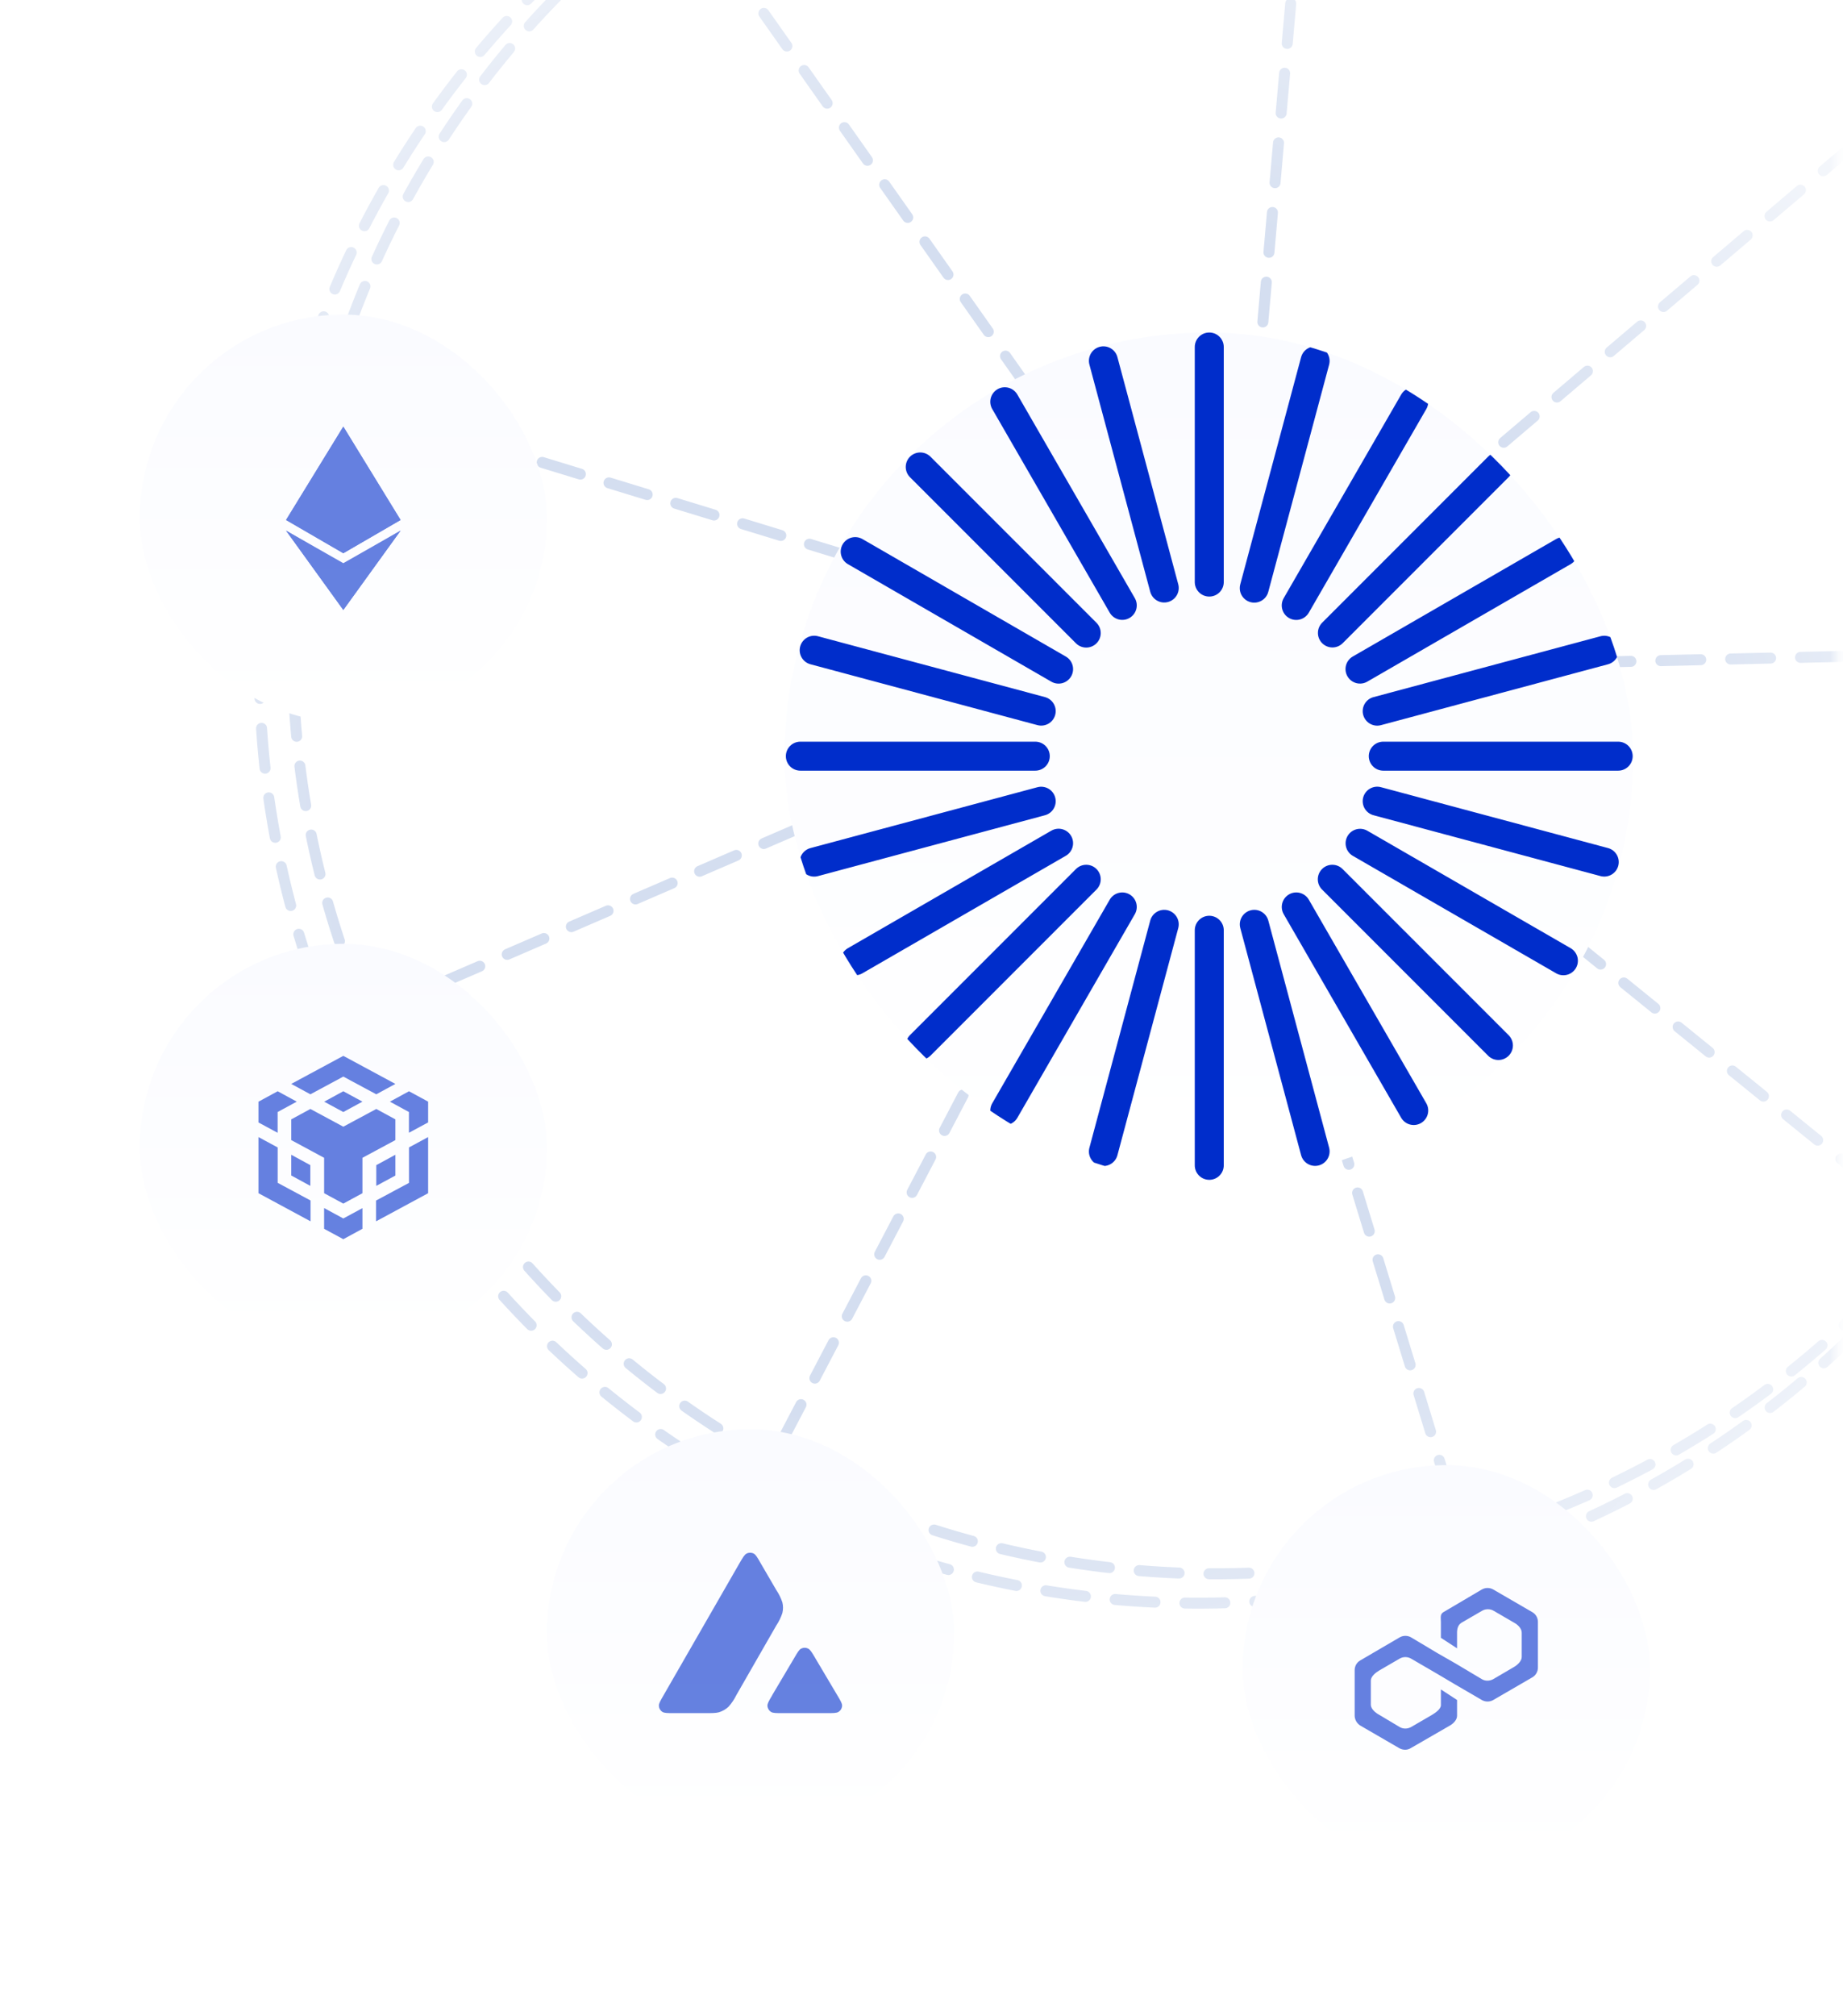 <svg width="215" height="235" viewBox="0 0 215 235" fill="none" xmlns="http://www.w3.org/2000/svg">
<mask id="mask0_601_6282" style="mask-type:alpha" maskUnits="userSpaceOnUse" x="16" y="-9" width="199" height="210">
<rect x="16.3" y="-8.664" width="197.97" height="209.61" fill="url(#paint0_radial_601_6282)"/>
</mask>
<g mask="url(#mask0_601_6282)">
<path d="M138.271 77.11L36.864 120.899M137.848 76.731L39.979 46.794M138.82 77.13L88.123 173.917M139.301 76.731L169.238 174.6M144.861 78.166L255.288 75.582M145.111 78.676L224.622 143.116M144.36 77.94L227.642 7.215M143.764 78.131L152.697 -23.823M143.481 78.621L76.716 -16.005" stroke="#D4DEF0" stroke-width="1.281" stroke-linecap="round" stroke-linejoin="round" stroke-dasharray="4.66 3.49"/>
<path d="M248.242 90.774C256.214 30.893 214.135 -24.113 154.254 -32.086C94.373 -40.059 39.367 2.021 31.395 61.902L31.238 63.08C23.265 122.961 65.344 177.967 125.225 185.94C185.106 193.913 240.112 151.833 248.085 91.952L248.242 90.774Z" stroke="#D4DEF0" stroke-width="1.281" stroke-linecap="round" stroke-linejoin="round" stroke-dasharray="4.66 3.49"/>
<path d="M248.483 88.958C256.323 30.08 214.948 -24.005 156.071 -31.844C97.193 -39.684 43.108 1.691 35.269 60.569L35.115 61.727C27.276 120.605 68.65 174.69 127.528 182.529C186.405 190.368 240.49 148.993 248.329 90.115L248.483 88.958Z" stroke="#D4DEF0" stroke-width="1.281" stroke-linecap="round" stroke-linejoin="round" stroke-dasharray="4.66 3.49"/>
</g>
<g filter="url(#filter0_d_601_6282)">
<g clip-path="url(#clip0_601_6282)">
<rect x="91.52" y="22.766" width="98.98" height="98.98" rx="49.49" fill="url(#paint1_linear_601_6282)"/>
<path d="M141.071 22.766C141.519 22.766 141.95 22.944 142.267 23.262C142.584 23.579 142.762 24.009 142.762 24.458V51.861C142.762 52.309 142.584 52.74 142.267 53.057C141.95 53.374 141.519 53.552 141.071 53.552C140.622 53.552 140.192 53.374 139.874 53.057C139.557 52.74 139.379 52.309 139.379 51.861V24.458C139.379 24.009 139.557 23.579 139.874 23.262C140.192 22.944 140.622 22.766 141.071 22.766ZM141.071 90.766C141.519 90.766 141.95 90.945 142.267 91.262C142.584 91.579 142.762 92.009 142.762 92.458V119.861C142.762 120.31 142.584 120.74 142.267 121.057C141.95 121.375 141.519 121.553 141.071 121.553C140.622 121.553 140.192 121.375 139.874 121.057C139.557 120.74 139.379 120.31 139.379 119.861V92.458C139.379 91.524 140.136 90.766 141.071 90.766ZM190.464 72.159C190.464 72.382 190.42 72.602 190.335 72.807C190.25 73.012 190.126 73.198 189.969 73.356C189.811 73.513 189.625 73.637 189.42 73.722C189.214 73.807 188.995 73.851 188.772 73.851H161.369C160.921 73.851 160.49 73.673 160.173 73.356C159.856 73.038 159.678 72.608 159.678 72.159C159.678 71.711 159.856 71.28 160.173 70.963C160.49 70.646 160.921 70.468 161.369 70.468H188.772C188.995 70.468 189.214 70.511 189.42 70.597C189.625 70.681 189.811 70.806 189.969 70.963C190.126 71.12 190.25 71.307 190.335 71.512C190.42 71.717 190.464 71.937 190.464 72.159ZM122.464 72.159C122.464 73.094 121.706 73.851 120.772 73.851H93.369C92.92 73.851 92.49 73.673 92.173 73.356C91.856 73.038 91.677 72.608 91.677 72.159C91.677 71.711 91.856 71.28 92.173 70.963C92.49 70.646 92.92 70.468 93.369 70.468H120.772C121.221 70.468 121.651 70.646 121.968 70.963C122.285 71.28 122.464 71.711 122.464 72.159ZM175.997 37.233C176.658 37.894 176.658 38.965 175.997 39.625L156.62 59.002C156.302 59.313 155.873 59.487 155.428 59.484C154.983 59.482 154.556 59.303 154.241 58.989C153.926 58.674 153.748 58.247 153.746 57.802C153.743 57.357 153.917 56.928 154.228 56.61L173.605 37.233C173.762 37.076 173.948 36.951 174.154 36.866C174.359 36.781 174.579 36.738 174.801 36.738C175.023 36.738 175.243 36.781 175.448 36.866C175.654 36.951 175.84 37.076 175.997 37.233ZM127.914 85.316C128.574 85.977 128.574 87.048 127.914 87.709L108.536 107.086C108.218 107.397 107.79 107.57 107.344 107.568C106.899 107.565 106.473 107.387 106.158 107.072C105.843 106.757 105.665 106.331 105.662 105.886C105.66 105.44 105.833 105.012 106.144 104.693L125.521 85.316C126.182 84.656 127.253 84.656 127.914 85.316ZM175.997 107.086C175.68 107.403 175.249 107.581 174.801 107.581C174.352 107.581 173.922 107.403 173.605 107.086L154.228 87.709C154.071 87.552 153.946 87.365 153.861 87.16C153.776 86.955 153.732 86.735 153.732 86.513C153.732 86.29 153.776 86.07 153.861 85.865C153.946 85.66 154.071 85.474 154.228 85.316C154.888 84.656 155.959 84.656 156.62 85.316L175.997 104.693C176.314 105.011 176.492 105.441 176.492 105.89C176.492 106.338 176.314 106.768 175.997 107.086ZM127.914 59.002C127.756 59.159 127.57 59.284 127.365 59.369C127.159 59.454 126.939 59.498 126.717 59.498C126.495 59.498 126.275 59.454 126.07 59.369C125.865 59.284 125.678 59.159 125.521 59.002L106.144 39.625C105.833 39.307 105.66 38.878 105.662 38.433C105.665 37.988 105.843 37.561 106.158 37.246C106.473 36.932 106.899 36.754 107.344 36.751C107.79 36.748 108.218 36.922 108.536 37.233L127.914 56.61C128.574 57.271 128.574 58.342 127.914 59.002V59.002ZM153.855 24.449C154.288 24.565 154.657 24.849 154.882 25.237C155.106 25.626 155.167 26.087 155.051 26.521L147.958 52.99C147.903 53.207 147.805 53.41 147.67 53.588C147.535 53.767 147.366 53.917 147.173 54.029C146.98 54.142 146.767 54.215 146.545 54.245C146.323 54.275 146.098 54.261 145.882 54.203C145.666 54.145 145.464 54.045 145.287 53.908C145.11 53.772 144.962 53.601 144.851 53.407C144.74 53.213 144.669 52.999 144.641 52.777C144.614 52.555 144.63 52.33 144.69 52.115L151.783 25.645C151.899 25.212 152.182 24.842 152.571 24.618C152.96 24.394 153.421 24.333 153.855 24.449ZM136.255 90.132C136.688 90.249 137.058 90.532 137.282 90.921C137.506 91.309 137.567 91.771 137.451 92.204L130.358 118.674C130.302 118.89 130.204 119.093 130.069 119.271C129.934 119.449 129.766 119.598 129.573 119.711C129.38 119.823 129.166 119.896 128.945 119.926C128.724 119.955 128.499 119.941 128.283 119.883C128.067 119.825 127.865 119.725 127.688 119.589C127.511 119.453 127.363 119.283 127.252 119.089C127.142 118.895 127.07 118.681 127.042 118.46C127.015 118.238 127.031 118.013 127.091 117.798L134.183 91.328C134.425 90.426 135.352 89.891 136.255 90.132ZM188.781 84.943C188.665 85.377 188.381 85.746 187.993 85.97C187.604 86.195 187.142 86.255 186.709 86.139L160.24 79.047C160.023 78.991 159.82 78.893 159.642 78.758C159.463 78.624 159.313 78.455 159.201 78.262C159.088 78.069 159.014 77.855 158.985 77.634C158.955 77.412 158.969 77.187 159.027 76.971C159.085 76.755 159.185 76.553 159.322 76.376C159.458 76.199 159.629 76.05 159.823 75.94C160.017 75.829 160.231 75.757 160.453 75.73C160.675 75.702 160.9 75.719 161.115 75.779L187.585 82.872C188.018 82.988 188.388 83.271 188.612 83.66C188.836 84.048 188.897 84.51 188.781 84.943ZM123.098 67.344C122.982 67.777 122.698 68.146 122.309 68.371C121.921 68.595 121.459 68.656 121.026 68.54L94.556 61.447C94.34 61.391 94.137 61.293 93.959 61.158C93.781 61.023 93.632 60.854 93.519 60.661C93.407 60.468 93.334 60.255 93.304 60.034C93.275 59.812 93.289 59.587 93.347 59.372C93.405 59.156 93.505 58.954 93.641 58.777C93.777 58.6 93.947 58.452 94.141 58.341C94.335 58.23 94.549 58.159 94.77 58.131C94.992 58.103 95.217 58.12 95.432 58.179L121.902 65.272C122.804 65.514 123.339 66.441 123.098 67.344ZM183.847 47.463C184.314 48.272 184.036 49.306 183.227 49.773L159.496 63.475C159.107 63.697 158.647 63.756 158.215 63.639C157.783 63.523 157.415 63.24 157.191 62.852C156.967 62.465 156.906 62.004 157.021 61.572C157.136 61.14 157.417 60.77 157.804 60.545L181.536 46.843C181.924 46.619 182.386 46.558 182.819 46.675C183.253 46.791 183.622 47.074 183.847 47.463ZM124.957 81.463C125.181 81.851 125.242 82.313 125.125 82.746C125.009 83.18 124.726 83.549 124.337 83.773L100.605 97.475C100.413 97.587 100.2 97.66 99.98 97.69C99.759 97.72 99.534 97.706 99.319 97.649C99.104 97.591 98.902 97.492 98.725 97.357C98.548 97.222 98.4 97.052 98.288 96.86C98.177 96.667 98.105 96.454 98.076 96.233C98.047 96.012 98.062 95.788 98.121 95.573C98.179 95.358 98.279 95.156 98.415 94.98C98.551 94.803 98.721 94.656 98.914 94.545L122.646 80.844C123.034 80.62 123.496 80.559 123.929 80.675C124.363 80.791 124.732 81.074 124.957 81.463ZM165.767 114.935C165.575 115.046 165.363 115.118 165.142 115.147C164.922 115.176 164.698 115.162 164.484 115.104C164.269 115.047 164.068 114.948 163.892 114.812C163.715 114.677 163.568 114.508 163.457 114.316L149.755 90.584C149.288 89.775 149.565 88.741 150.374 88.273C151.183 87.806 152.218 88.084 152.685 88.893L166.386 112.624C166.611 113.013 166.672 113.475 166.555 113.908C166.439 114.341 166.156 114.711 165.767 114.935ZM131.767 56.045C131.379 56.269 130.917 56.33 130.484 56.214C130.05 56.098 129.681 55.815 129.456 55.426L115.755 31.694C115.643 31.502 115.57 31.289 115.54 31.068C115.51 30.848 115.524 30.623 115.581 30.408C115.638 30.193 115.738 29.991 115.873 29.814C116.008 29.637 116.177 29.489 116.37 29.377C116.563 29.266 116.776 29.194 116.997 29.165C117.218 29.136 117.442 29.151 117.657 29.209C117.872 29.267 118.074 29.367 118.25 29.503C118.426 29.64 118.574 29.809 118.685 30.003L132.386 53.734C132.61 54.123 132.671 54.585 132.555 55.018C132.439 55.451 132.156 55.821 131.767 56.045ZM165.767 29.383C166.156 29.608 166.439 29.977 166.555 30.41C166.672 30.844 166.611 31.305 166.386 31.694L152.685 55.426C152.574 55.619 152.427 55.789 152.25 55.925C152.074 56.061 151.873 56.161 151.658 56.219C151.443 56.278 151.218 56.293 150.997 56.264C150.777 56.235 150.564 56.163 150.371 56.051C150.178 55.94 150.009 55.792 149.873 55.615C149.738 55.438 149.639 55.236 149.582 55.021C149.524 54.805 149.51 54.581 149.54 54.36C149.57 54.139 149.643 53.927 149.755 53.734L163.457 30.003C163.924 29.194 164.958 28.916 165.767 29.383ZM131.767 88.273C132.156 88.498 132.439 88.867 132.555 89.301C132.671 89.734 132.61 90.196 132.386 90.584L118.685 114.316C118.574 114.509 118.426 114.679 118.25 114.815C118.074 114.951 117.872 115.051 117.657 115.11C117.442 115.168 117.218 115.183 116.997 115.154C116.776 115.125 116.563 115.053 116.37 114.941C116.177 114.83 116.008 114.682 115.873 114.505C115.738 114.328 115.638 114.126 115.581 113.911C115.524 113.696 115.51 113.471 115.54 113.25C115.57 113.03 115.643 112.817 115.755 112.624L129.456 88.893C129.681 88.504 130.05 88.221 130.484 88.105C130.917 87.988 131.379 88.049 131.767 88.273ZM183.847 96.856C183.622 97.245 183.253 97.528 182.82 97.644C182.386 97.76 181.924 97.7 181.536 97.475L157.804 83.773C157.421 83.546 157.143 83.177 157.03 82.747C156.917 82.316 156.979 81.858 157.201 81.472C157.424 81.087 157.79 80.804 158.219 80.687C158.649 80.569 159.107 80.626 159.496 80.844L183.227 94.545C183.616 94.77 183.899 95.139 184.016 95.572C184.132 96.006 184.071 96.467 183.847 96.856ZM124.957 62.856C124.732 63.244 124.363 63.528 123.929 63.644C123.496 63.76 123.034 63.699 122.646 63.475L98.914 49.773C98.527 49.548 98.246 49.179 98.131 48.746C98.016 48.314 98.077 47.854 98.301 47.466C98.525 47.079 98.893 46.796 99.325 46.679C99.757 46.562 100.217 46.621 100.605 46.843L124.337 60.545C125.146 61.012 125.423 62.047 124.957 62.856ZM188.781 59.375C188.897 59.809 188.836 60.27 188.612 60.659C188.388 61.047 188.018 61.331 187.585 61.447L161.115 68.54C160.9 68.6 160.675 68.616 160.453 68.589C160.231 68.561 160.017 68.49 159.823 68.379C159.629 68.268 159.458 68.12 159.322 67.943C159.185 67.766 159.085 67.564 159.027 67.348C158.969 67.132 158.955 66.906 158.985 66.685C159.014 66.463 159.088 66.25 159.201 66.057C159.313 65.864 159.463 65.695 159.642 65.56C159.82 65.425 160.023 65.327 160.24 65.272L186.709 58.179C187.142 58.063 187.604 58.124 187.993 58.348C188.381 58.573 188.665 58.942 188.781 59.375ZM123.098 76.975C123.339 77.878 122.804 78.805 121.902 79.047L95.432 86.139C95.217 86.199 94.992 86.215 94.77 86.188C94.549 86.16 94.335 86.088 94.141 85.978C93.947 85.867 93.777 85.719 93.641 85.542C93.505 85.365 93.405 85.163 93.347 84.947C93.289 84.731 93.275 84.506 93.304 84.285C93.334 84.064 93.407 83.85 93.519 83.657C93.632 83.464 93.781 83.296 93.959 83.161C94.137 83.026 94.34 82.928 94.556 82.872L121.026 75.779C121.459 75.663 121.921 75.724 122.309 75.948C122.698 76.172 122.982 76.542 123.098 76.975ZM153.855 119.87C153.421 119.986 152.96 119.925 152.571 119.701C152.182 119.476 151.899 119.107 151.783 118.674L144.69 92.204C144.574 91.771 144.635 91.309 144.859 90.921C145.084 90.532 145.453 90.249 145.887 90.132C146.789 89.891 147.716 90.426 147.958 91.328L155.051 117.798C155.167 118.231 155.106 118.693 154.882 119.081C154.657 119.47 154.288 119.754 153.855 119.87ZM136.255 54.186C135.821 54.302 135.36 54.242 134.971 54.017C134.583 53.793 134.299 53.423 134.183 52.99L127.091 26.521C127.031 26.306 127.015 26.081 127.042 25.859C127.07 25.638 127.142 25.424 127.252 25.23C127.363 25.036 127.511 24.866 127.688 24.73C127.865 24.593 128.067 24.494 128.283 24.436C128.499 24.378 128.724 24.363 128.945 24.393C129.166 24.422 129.38 24.496 129.573 24.608C129.766 24.721 129.934 24.87 130.069 25.048C130.204 25.226 130.302 25.429 130.358 25.645L137.451 52.115C137.567 52.548 137.506 53.01 137.282 53.398C137.057 53.787 136.688 54.07 136.255 54.186Z" fill="#002DCB"/>
</g>
</g>
<g filter="url(#filter1_d_601_6282)">
<rect x="16.3" y="20.676" width="47.5" height="47.5" rx="23.75" fill="url(#paint2_linear_601_6282)"/>
<g opacity="0.6">
<path d="M40.05 33.738V41.635L46.73 44.623L40.05 33.738ZM40.05 33.738L33.37 44.623L40.05 41.636V33.738ZM40.05 49.742V55.112L46.73 45.869L40.05 49.742ZM40.05 55.112V49.742L33.37 45.869L40.05 55.112Z" fill="#002DCB"/>
<path d="M40.05 48.499L46.73 44.624L40.05 41.635V48.499ZM33.37 44.624L40.05 48.498V41.636L33.37 44.624Z" fill="#002DCB"/>
<path fill-rule="evenodd" clip-rule="evenodd" d="M40.05 48.498L33.37 44.623L40.05 33.738L46.73 44.623L40.05 48.498ZM33.814 44.307L39.943 34.32V41.582L33.814 44.307ZM33.723 44.58L39.943 41.817V48.187L33.723 44.58ZM40.157 41.817V48.187L46.371 44.579L40.157 41.817ZM40.157 41.582L46.284 44.307L40.157 34.32V41.582Z" fill="#002DCB"/>
<path fill-rule="evenodd" clip-rule="evenodd" d="M40.05 49.658L33.37 45.863L40.05 55.113L46.73 45.863L40.05 49.658ZM34.118 46.531L39.943 49.844V54.6L34.118 46.531ZM40.157 49.844V54.6L45.981 46.531L40.157 49.844Z" fill="#002DCB"/>
</g>
</g>
<g filter="url(#filter2_d_601_6282)">
<rect x="16.3" y="94.036" width="47.5" height="47.5" rx="23.75" fill="url(#paint3_linear_601_6282)"/>
<g opacity="0.6">
<path d="M33.976 110.37L40.05 107.098L46.124 110.37L43.896 111.581L40.05 109.515L36.209 111.581L33.976 110.37ZM46.124 114.502L43.896 113.291L40.05 115.357L36.209 113.291L33.977 114.502V116.919L37.812 118.985V123.112L40.05 124.323L42.282 123.112V118.985L46.123 116.919L46.124 114.502ZM46.124 121.052V118.629L43.896 119.84V122.257L46.124 121.052ZM47.713 121.907L43.872 123.967V126.389L49.945 123.112V116.569L47.713 117.774V121.907ZM45.48 112.436L47.707 113.647V116.064L49.945 114.859V112.436L47.713 111.225L45.48 112.442V112.436ZM37.81 124.846V127.262L40.05 128.473L42.282 127.262V124.852L40.05 126.057L37.817 124.846H37.81ZM33.976 121.046L36.202 122.257V119.84L33.976 118.629V121.052V121.046ZM37.811 112.436L40.05 113.647L42.282 112.436L40.05 111.225L37.817 112.442L37.811 112.436ZM32.387 113.647L34.619 112.436L32.393 111.225L30.154 112.442V114.865L32.387 116.07V113.647ZM32.387 117.774L30.154 116.569V123.112L36.227 126.389V123.961L32.392 121.901V117.768L32.387 117.774Z" fill="#002DCB"/>
</g>
</g>
<g filter="url(#filter3_d_601_6282)">
<rect x="63.8" y="150.626" width="47.5" height="47.5" rx="23.75" fill="url(#paint4_linear_601_6282)"/>
<g opacity="0.6">
<path d="M82.226 183.728H78.633C77.879 183.728 77.505 183.728 77.277 183.586C77.156 183.51 77.056 183.406 76.984 183.283C76.912 183.16 76.871 183.021 76.864 182.879C76.849 182.611 77.037 182.291 77.41 181.644L86.28 166.227C86.662 165.573 86.855 165.245 87.096 165.125C87.224 165.059 87.366 165.025 87.51 165.025C87.654 165.025 87.796 165.059 87.924 165.125C88.164 165.245 88.351 165.573 88.725 166.227L90.555 169.367L90.562 169.379C90.863 169.824 91.102 170.308 91.27 170.816C91.37 171.217 91.37 171.651 91.27 172.058C91.101 172.571 90.863 173.058 90.562 173.507L85.9 181.629L85.886 181.657C85.646 182.141 85.34 182.591 84.978 182.993C84.663 183.284 84.286 183.501 83.876 183.627C83.496 183.728 83.074 183.728 82.226 183.728ZM91.303 183.728H96.447C97.215 183.728 97.595 183.728 97.823 183.58C97.944 183.504 98.044 183.4 98.116 183.276C98.188 183.153 98.229 183.014 98.236 182.871C98.25 182.611 98.07 182.305 97.709 181.696L97.668 181.629L95.092 177.288L95.064 177.234C94.703 176.633 94.517 176.326 94.283 176.206C94.156 176.14 94.015 176.106 93.872 176.106C93.729 176.106 93.588 176.14 93.461 176.206C93.22 176.326 93.034 176.647 92.66 177.288L90.082 181.636V181.649C89.702 182.291 89.514 182.611 89.527 182.873C89.534 183.016 89.576 183.155 89.648 183.28C89.72 183.404 89.821 183.509 89.942 183.586C90.161 183.728 90.542 183.728 91.303 183.728Z" fill="#002DCB"/>
</g>
</g>
<g filter="url(#filter4_d_601_6282)">
<rect x="144.97" y="154.816" width="47.5" height="47.5" rx="23.75" fill="url(#paint5_linear_601_6282)"/>
<g opacity="0.6">
<path d="M163.275 174.899C163.479 174.781 163.712 174.718 163.948 174.718C164.184 174.718 164.416 174.781 164.62 174.899L167.695 176.735L169.783 177.929L172.863 179.764C173.252 180.003 173.768 180.003 174.201 179.764L176.647 178.331C177.043 178.093 177.521 177.653 177.521 177.174V174.346C177.521 173.868 177.081 173.428 176.642 173.189L174.239 171.792C174.036 171.675 173.805 171.614 173.57 171.614C173.335 171.614 173.104 171.675 172.901 171.792L170.493 173.189C170.103 173.426 169.977 173.868 169.977 174.346V176.174L168.09 174.944V173.101C168.09 172.623 167.964 172.183 168.404 171.944L172.864 169.315C173.068 169.198 173.298 169.137 173.533 169.137C173.768 169.137 173.999 169.198 174.202 169.315L178.735 171.943C178.943 172.057 179.116 172.225 179.234 172.43C179.353 172.635 179.413 172.869 179.408 173.106V178.412C179.411 178.647 179.35 178.879 179.231 179.083C179.113 179.286 178.941 179.454 178.735 179.568L174.202 182.196C173.999 182.313 173.768 182.375 173.533 182.375C173.298 182.375 173.068 182.313 172.864 182.196L169.784 180.404L167.696 179.167L164.616 177.374C164.412 177.256 164.181 177.195 163.946 177.195C163.711 177.195 163.48 177.256 163.276 177.374L160.875 178.77C160.478 179.009 159.919 179.449 159.919 179.927V182.755C159.919 183.234 160.442 183.673 160.875 183.912L163.276 185.345C163.673 185.585 164.188 185.585 164.622 185.345L167.023 183.95C167.419 183.711 168.092 183.271 168.092 182.793V180.965L169.978 182.196V184.032C169.978 184.509 169.551 184.95 169.118 185.189L164.572 187.811C164.182 188.055 163.666 188.055 163.232 187.811L158.7 185.183C158.501 185.062 158.336 184.894 158.22 184.693C158.103 184.492 158.039 184.265 158.032 184.033V178.727C158.032 178.25 158.271 177.81 158.704 177.571L163.275 174.899Z" fill="#002DCB"/>
</g>
</g>
<defs>
<filter id="filter0_d_601_6282" x="75.52" y="22.766" width="130.98" height="130.98" filterUnits="userSpaceOnUse" color-interpolation-filters="sRGB">
<feFlood flood-opacity="0" result="BackgroundImageFix"/>
<feColorMatrix in="SourceAlpha" type="matrix" values="0 0 0 0 0 0 0 0 0 0 0 0 0 0 0 0 0 0 127 0" result="hardAlpha"/>
<feMorphology radius="16" operator="erode" in="SourceAlpha" result="effect1_dropShadow_601_6282"/>
<feOffset dy="16"/>
<feGaussianBlur stdDeviation="16"/>
<feComposite in2="hardAlpha" operator="out"/>
<feColorMatrix type="matrix" values="0 0 0 0 0.094 0 0 0 0 0.122 0 0 0 0 0.176 0 0 0 0.145 0"/>
<feBlend mode="normal" in2="BackgroundImageFix" result="effect1_dropShadow_601_6282"/>
<feBlend mode="normal" in="SourceGraphic" in2="effect1_dropShadow_601_6282" result="shape"/>
</filter>
<filter id="filter1_d_601_6282" x="0.3" y="20.676" width="79.5" height="79.5" filterUnits="userSpaceOnUse" color-interpolation-filters="sRGB">
<feFlood flood-opacity="0" result="BackgroundImageFix"/>
<feColorMatrix in="SourceAlpha" type="matrix" values="0 0 0 0 0 0 0 0 0 0 0 0 0 0 0 0 0 0 127 0" result="hardAlpha"/>
<feMorphology radius="16" operator="erode" in="SourceAlpha" result="effect1_dropShadow_601_6282"/>
<feOffset dy="16"/>
<feGaussianBlur stdDeviation="16"/>
<feComposite in2="hardAlpha" operator="out"/>
<feColorMatrix type="matrix" values="0 0 0 0 0.094 0 0 0 0 0.122 0 0 0 0 0.176 0 0 0 0.145 0"/>
<feBlend mode="normal" in2="BackgroundImageFix" result="effect1_dropShadow_601_6282"/>
<feBlend mode="normal" in="SourceGraphic" in2="effect1_dropShadow_601_6282" result="shape"/>
</filter>
<filter id="filter2_d_601_6282" x="0.3" y="94.036" width="79.5" height="79.5" filterUnits="userSpaceOnUse" color-interpolation-filters="sRGB">
<feFlood flood-opacity="0" result="BackgroundImageFix"/>
<feColorMatrix in="SourceAlpha" type="matrix" values="0 0 0 0 0 0 0 0 0 0 0 0 0 0 0 0 0 0 127 0" result="hardAlpha"/>
<feMorphology radius="16" operator="erode" in="SourceAlpha" result="effect1_dropShadow_601_6282"/>
<feOffset dy="16"/>
<feGaussianBlur stdDeviation="16"/>
<feComposite in2="hardAlpha" operator="out"/>
<feColorMatrix type="matrix" values="0 0 0 0 0.094 0 0 0 0 0.122 0 0 0 0 0.176 0 0 0 0.145 0"/>
<feBlend mode="normal" in2="BackgroundImageFix" result="effect1_dropShadow_601_6282"/>
<feBlend mode="normal" in="SourceGraphic" in2="effect1_dropShadow_601_6282" result="shape"/>
</filter>
<filter id="filter3_d_601_6282" x="47.8" y="150.626" width="79.5" height="79.5" filterUnits="userSpaceOnUse" color-interpolation-filters="sRGB">
<feFlood flood-opacity="0" result="BackgroundImageFix"/>
<feColorMatrix in="SourceAlpha" type="matrix" values="0 0 0 0 0 0 0 0 0 0 0 0 0 0 0 0 0 0 127 0" result="hardAlpha"/>
<feMorphology radius="16" operator="erode" in="SourceAlpha" result="effect1_dropShadow_601_6282"/>
<feOffset dy="16"/>
<feGaussianBlur stdDeviation="16"/>
<feComposite in2="hardAlpha" operator="out"/>
<feColorMatrix type="matrix" values="0 0 0 0 0.094 0 0 0 0 0.122 0 0 0 0 0.176 0 0 0 0.145 0"/>
<feBlend mode="normal" in2="BackgroundImageFix" result="effect1_dropShadow_601_6282"/>
<feBlend mode="normal" in="SourceGraphic" in2="effect1_dropShadow_601_6282" result="shape"/>
</filter>
<filter id="filter4_d_601_6282" x="128.97" y="154.816" width="79.5" height="79.5" filterUnits="userSpaceOnUse" color-interpolation-filters="sRGB">
<feFlood flood-opacity="0" result="BackgroundImageFix"/>
<feColorMatrix in="SourceAlpha" type="matrix" values="0 0 0 0 0 0 0 0 0 0 0 0 0 0 0 0 0 0 127 0" result="hardAlpha"/>
<feMorphology radius="16" operator="erode" in="SourceAlpha" result="effect1_dropShadow_601_6282"/>
<feOffset dy="16"/>
<feGaussianBlur stdDeviation="16"/>
<feComposite in2="hardAlpha" operator="out"/>
<feColorMatrix type="matrix" values="0 0 0 0 0.094 0 0 0 0 0.122 0 0 0 0 0.176 0 0 0 0.145 0"/>
<feBlend mode="normal" in2="BackgroundImageFix" result="effect1_dropShadow_601_6282"/>
<feBlend mode="normal" in="SourceGraphic" in2="effect1_dropShadow_601_6282" result="shape"/>
</filter>
<radialGradient id="paint0_radial_601_6282" cx="0" cy="0" r="1" gradientUnits="userSpaceOnUse" gradientTransform="translate(115.285 96.141) scale(144.16 144.16)">
<stop offset="0.5"/>
<stop offset="1" stop-opacity="0"/>
</radialGradient>
<linearGradient id="paint1_linear_601_6282" x1="141.01" y1="22.766" x2="141.01" y2="121.746" gradientUnits="userSpaceOnUse">
<stop stop-color="#FAFBFF"/>
<stop offset="1" stop-color="white"/>
</linearGradient>
<linearGradient id="paint2_linear_601_6282" x1="40.05" y1="20.676" x2="40.05" y2="68.176" gradientUnits="userSpaceOnUse">
<stop stop-color="#FAFBFF"/>
<stop offset="1" stop-color="white"/>
</linearGradient>
<linearGradient id="paint3_linear_601_6282" x1="40.05" y1="94.036" x2="40.05" y2="141.536" gradientUnits="userSpaceOnUse">
<stop stop-color="#FAFBFF"/>
<stop offset="1" stop-color="white"/>
</linearGradient>
<linearGradient id="paint4_linear_601_6282" x1="87.55" y1="150.626" x2="87.55" y2="198.126" gradientUnits="userSpaceOnUse">
<stop stop-color="#FAFBFF"/>
<stop offset="1" stop-color="white"/>
</linearGradient>
<linearGradient id="paint5_linear_601_6282" x1="168.72" y1="154.816" x2="168.72" y2="202.316" gradientUnits="userSpaceOnUse">
<stop stop-color="#FAFBFF"/>
<stop offset="1" stop-color="white"/>
</linearGradient>
<clipPath id="clip0_601_6282">
<rect x="91.52" y="22.766" width="98.98" height="98.98" rx="49.49" fill="white"/>
</clipPath>
</defs>
</svg>
